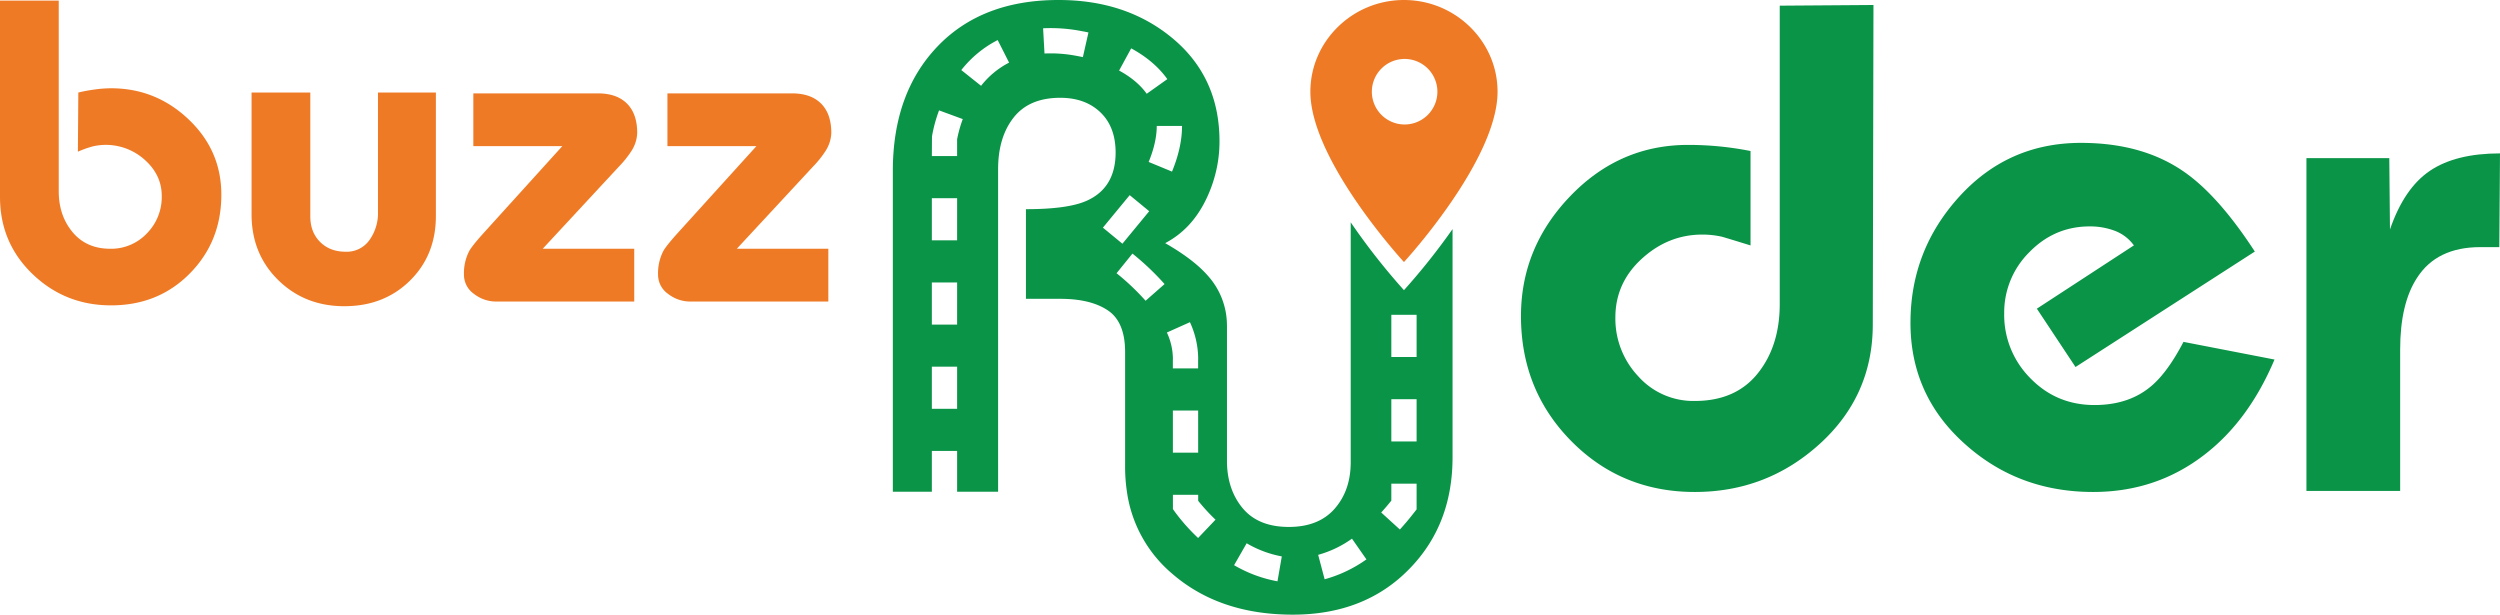 <svg id="Group_14708" data-name="Group 14708" xmlns="http://www.w3.org/2000/svg" xmlns:xlink="http://www.w3.org/1999/xlink" width="1358.056" height="333.892" viewBox="0 0 1358.056 333.892">
  <defs>
    <clipPath id="clip-path">
      <rect id="Rectangle_3077" data-name="Rectangle 3077" width="1358.056" height="333.892" fill="#ef7a25"/>
    </clipPath>
  </defs>
  <g id="Group_14707" data-name="Group 14707" clip-path="url(#clip-path)">
    <path id="Path_4752" data-name="Path 4752" d="M950.929,133.321q-15.5-4.791-15.866-4.8a49.267,49.267,0,0,0-10.331-1.1q-18.453,0-32.836,13.1T877.508,172.43a45.59,45.59,0,0,0,12.359,31.914,40.074,40.074,0,0,0,30.807,13.465q22.137,0,34.128-14.912t11.992-37.754V3.083l50.914-.369-.369,173.531q0,38.688-28.779,64.849t-67.886,26.155q-39.846,0-67.148-27.672t-27.3-67.886q0-37.26,26.748-65.119t64.013-27.855a172.662,172.662,0,0,1,33.944,3.321Z" fill="#099447"/>
    <path id="Path_4753" data-name="Path 4753" d="M1127.466,199.362l-21-31.683,52.713-34.383a22.663,22.663,0,0,0-10.331-7.914,38.046,38.046,0,0,0-13.645-2.393q-19.179,0-32.83,14.02a46.019,46.019,0,0,0-13.646,33.206,48.636,48.636,0,0,0,14.2,35.235q14.2,14.577,34.865,14.573,17.709,0,29.511-9.223,9.589-7.377,18.816-25.089l49.45,9.592q-14.026,33.207-38,51.653-26.2,20.295-60.506,20.292-40.22,0-68.994-25.458-30.258-26.563-30.254-66.41,0-39.474,26.564-68.623t66.042-29.147q33.206,0,55.71,15.5,18.817,12.919,38.741,43.536Z" fill="#099447"/>
    <path id="Path_4754" data-name="Path 4754" d="M1252.907,85.914h45.012l.368,38.739q7.748-22.5,21.767-31.914t38-9.408l-.368,50.914h-10.331q-23.616,0-34.313,16.6-9.225,14.025-9.222,39.108V266.7h-50.915Z" fill="#099447"/>
    <path id="Path_4755" data-name="Path 4755" d="M762.663,0C734.7,0,711.82,22.421,711.82,49.826c0,37.369,50.843,92.533,50.843,92.533s50.842-55.165,50.842-92.533C813.505,22.42,790.627,0,762.663,0m0,67.619a17.8,17.8,0,1,1,18.158-17.8,17.806,17.806,0,0,1-18.158,17.8Z" fill="#ef7a25"/>
    <path id="Path_4756" data-name="Path 4756" d="M762.663,157.632a357.92,357.92,0,0,1-28.927-36.861V251.109q0,15.241-8.681,25.189t-24.945,9.947q-16.614,0-25.127-10.252-8.215-9.933-8.467-24.853V177.221c0-.213,0-.427-.016-.641a40.287,40.287,0,0,0-10.313-26.745q-7.735-8.879-23.236-17.758,14.006-7.369,21.771-22.87a72.756,72.756,0,0,0,5.462-14.54,70.537,70.537,0,0,0,2.273-17.926q0-35.427-26.562-56.816Q611.18-.008,575.021,0q-41.7,0-65.848,25.341Q485.007,50.7,485.007,92.852V267.113H506.2V244.969h13.731v22.144h22.263V91.936q0-17.37,8.436-28.087t25.311-10.726q13.572,0,21.818,7.888t8.269,21.817q0,19.452-16.127,26.409-10.251,4.4-32.588,4.394v48.7H576q16.5,0,25.844,6.3t9.338,22.58v62.277a91.447,91.447,0,0,0,.991,13.624,71.324,71.324,0,0,0,24.67,44.611q25.677,22.176,65.436,22.168,39.408,0,63.636-25.189,23.136-23.846,23.144-60.294V124.448a355.834,355.834,0,0,1-26.394,33.184M519.926,222.084H506.2V199.2h13.731Zm0-45.77H506.2V153.429h13.731Zm0-45.77H506.2V107.659h13.731Zm0-54.865v9.1H506.2l.071-10.656a77.737,77.737,0,0,1,3.85-14.167L523,64.691a68.2,68.2,0,0,0-3.078,10.988m13.02-29.06L522.2,38.065a59.757,59.757,0,0,1,19.764-16.3l6.2,12.249a46.124,46.124,0,0,0-15.226,12.609m55.307-15.587c-1.6-.362-2.589-.526-2.7-.543l-.228-.04a73.789,73.789,0,0,0-17.923-1.381l-.76-13.71a87.394,87.394,0,0,1,21.182,1.589c.408.067,1.632.28,3.454.692ZM642.109,68.4v.026c0,7.706-1.831,16.046-5.444,24.791l-12.691-5.243c2.923-7.073,4.4-13.65,4.4-19.548ZM614.485,26.262c8.385,4.559,14.991,10.187,19.635,16.727l-11.2,7.95c-3.422-4.82-8.469-9.064-15-12.615Zm-15.363,97.4L613.678,106l10.6,8.734-14.557,17.658Zm23.191,39.719a129.227,129.227,0,0,0-15.774-14.954l8.634-10.676a143.3,143.3,0,0,1,17.45,16.559Zm14.811,32.373,0-.132q.021-.516.021-1.031a34.29,34.29,0,0,0-3.276-13.962l12.533-5.611a47.866,47.866,0,0,1,4.474,19.574q0,.705-.025,1.414v4.115l-13.731.005Zm.009,27.257,13.731,0,.007,22.885-13.731.005Zm13.705,69.242a105.861,105.861,0,0,1-12.427-13.937l-1.262-1.782v-7.754l13.731,0v3.257A101.163,101.163,0,0,0,660.3,282.3Zm43.121,23.532a72.336,72.336,0,0,1-23.576-8.766l6.833-11.91a58.647,58.647,0,0,0,19.088,7.146ZM755.8,171.014h13.731v22.932H755.8Zm0,45.858h13.731V239.8H755.8Zm-36.234,97.806-3.51-13.276a58.439,58.439,0,0,0,18.369-8.794l7.855,11.263a72.145,72.145,0,0,1-22.714,10.807M769.529,276.7l-1.448,1.86c-2.5,3.217-5.072,6.274-7.633,9.086L750.3,278.4c1.837-2.016,3.681-4.176,5.5-6.443v-9.222h13.731Z" fill="#099447"/>
    <path id="Path_4757" data-name="Path 4757" d="M0,.321H31.91v103.59q0,13.18,7.515,22.2t20.463,9.018A26.654,26.654,0,0,0,79.773,126.8a28.084,28.084,0,0,0,8.093-20.347q0-11.327-9.133-19.539a31.535,31.535,0,0,0-28.326-7.4,56.144,56.144,0,0,0-8.092,2.891l.231-32.141a84.441,84.441,0,0,1,8.671-1.618,66.384,66.384,0,0,1,9.133-.694q24.279,0,42.084,16.879t17.8,40.928q0,25.438-17.11,42.778T60.35,165.88q-24.972,0-42.662-17T0,106.917Z" fill="#ef7a25"/>
    <path id="Path_4758" data-name="Path 4758" d="M136.656,50.266h31.91v67.288q0,8.556,5.318,13.873t13.873,5.318a15.092,15.092,0,0,0,12.95-6.358,25.062,25.062,0,0,0,4.624-15.146V50.266h31.447v67.056q0,21.276-14.1,35.146t-35.61,13.874q-21.5,0-35.955-14.22T136.656,116.4Z" fill="#ef7a25"/>
    <path id="Path_4759" data-name="Path 4759" d="M305.45,79.4H257.123V50.728h67.75q10.172,0,15.724,5.55t5.549,15.955a19.338,19.338,0,0,1-3.237,9.943,54.732,54.732,0,0,1-6.7,8.324l-41.391,44.627h49.714V163.8H269.609a19.468,19.468,0,0,1-12.14-4.162,12.633,12.633,0,0,1-5.433-10.406,26.318,26.318,0,0,1,2.775-12.717q1.615-3,8.324-10.406Z" fill="#ef7a25"/>
    <path id="Path_4760" data-name="Path 4760" d="M410.889,79.4H362.563V50.728h67.749q10.173,0,15.724,5.55t5.549,15.955a19.338,19.338,0,0,1-3.237,9.943,54.732,54.732,0,0,1-6.7,8.324l-41.391,44.627h49.715V163.8H375.049a19.466,19.466,0,0,1-12.14-4.162,12.63,12.63,0,0,1-5.433-10.406,26.318,26.318,0,0,1,2.774-12.717q1.615-3,8.324-10.406Z" fill="#ef7a25"/>
  </g>
</svg>
